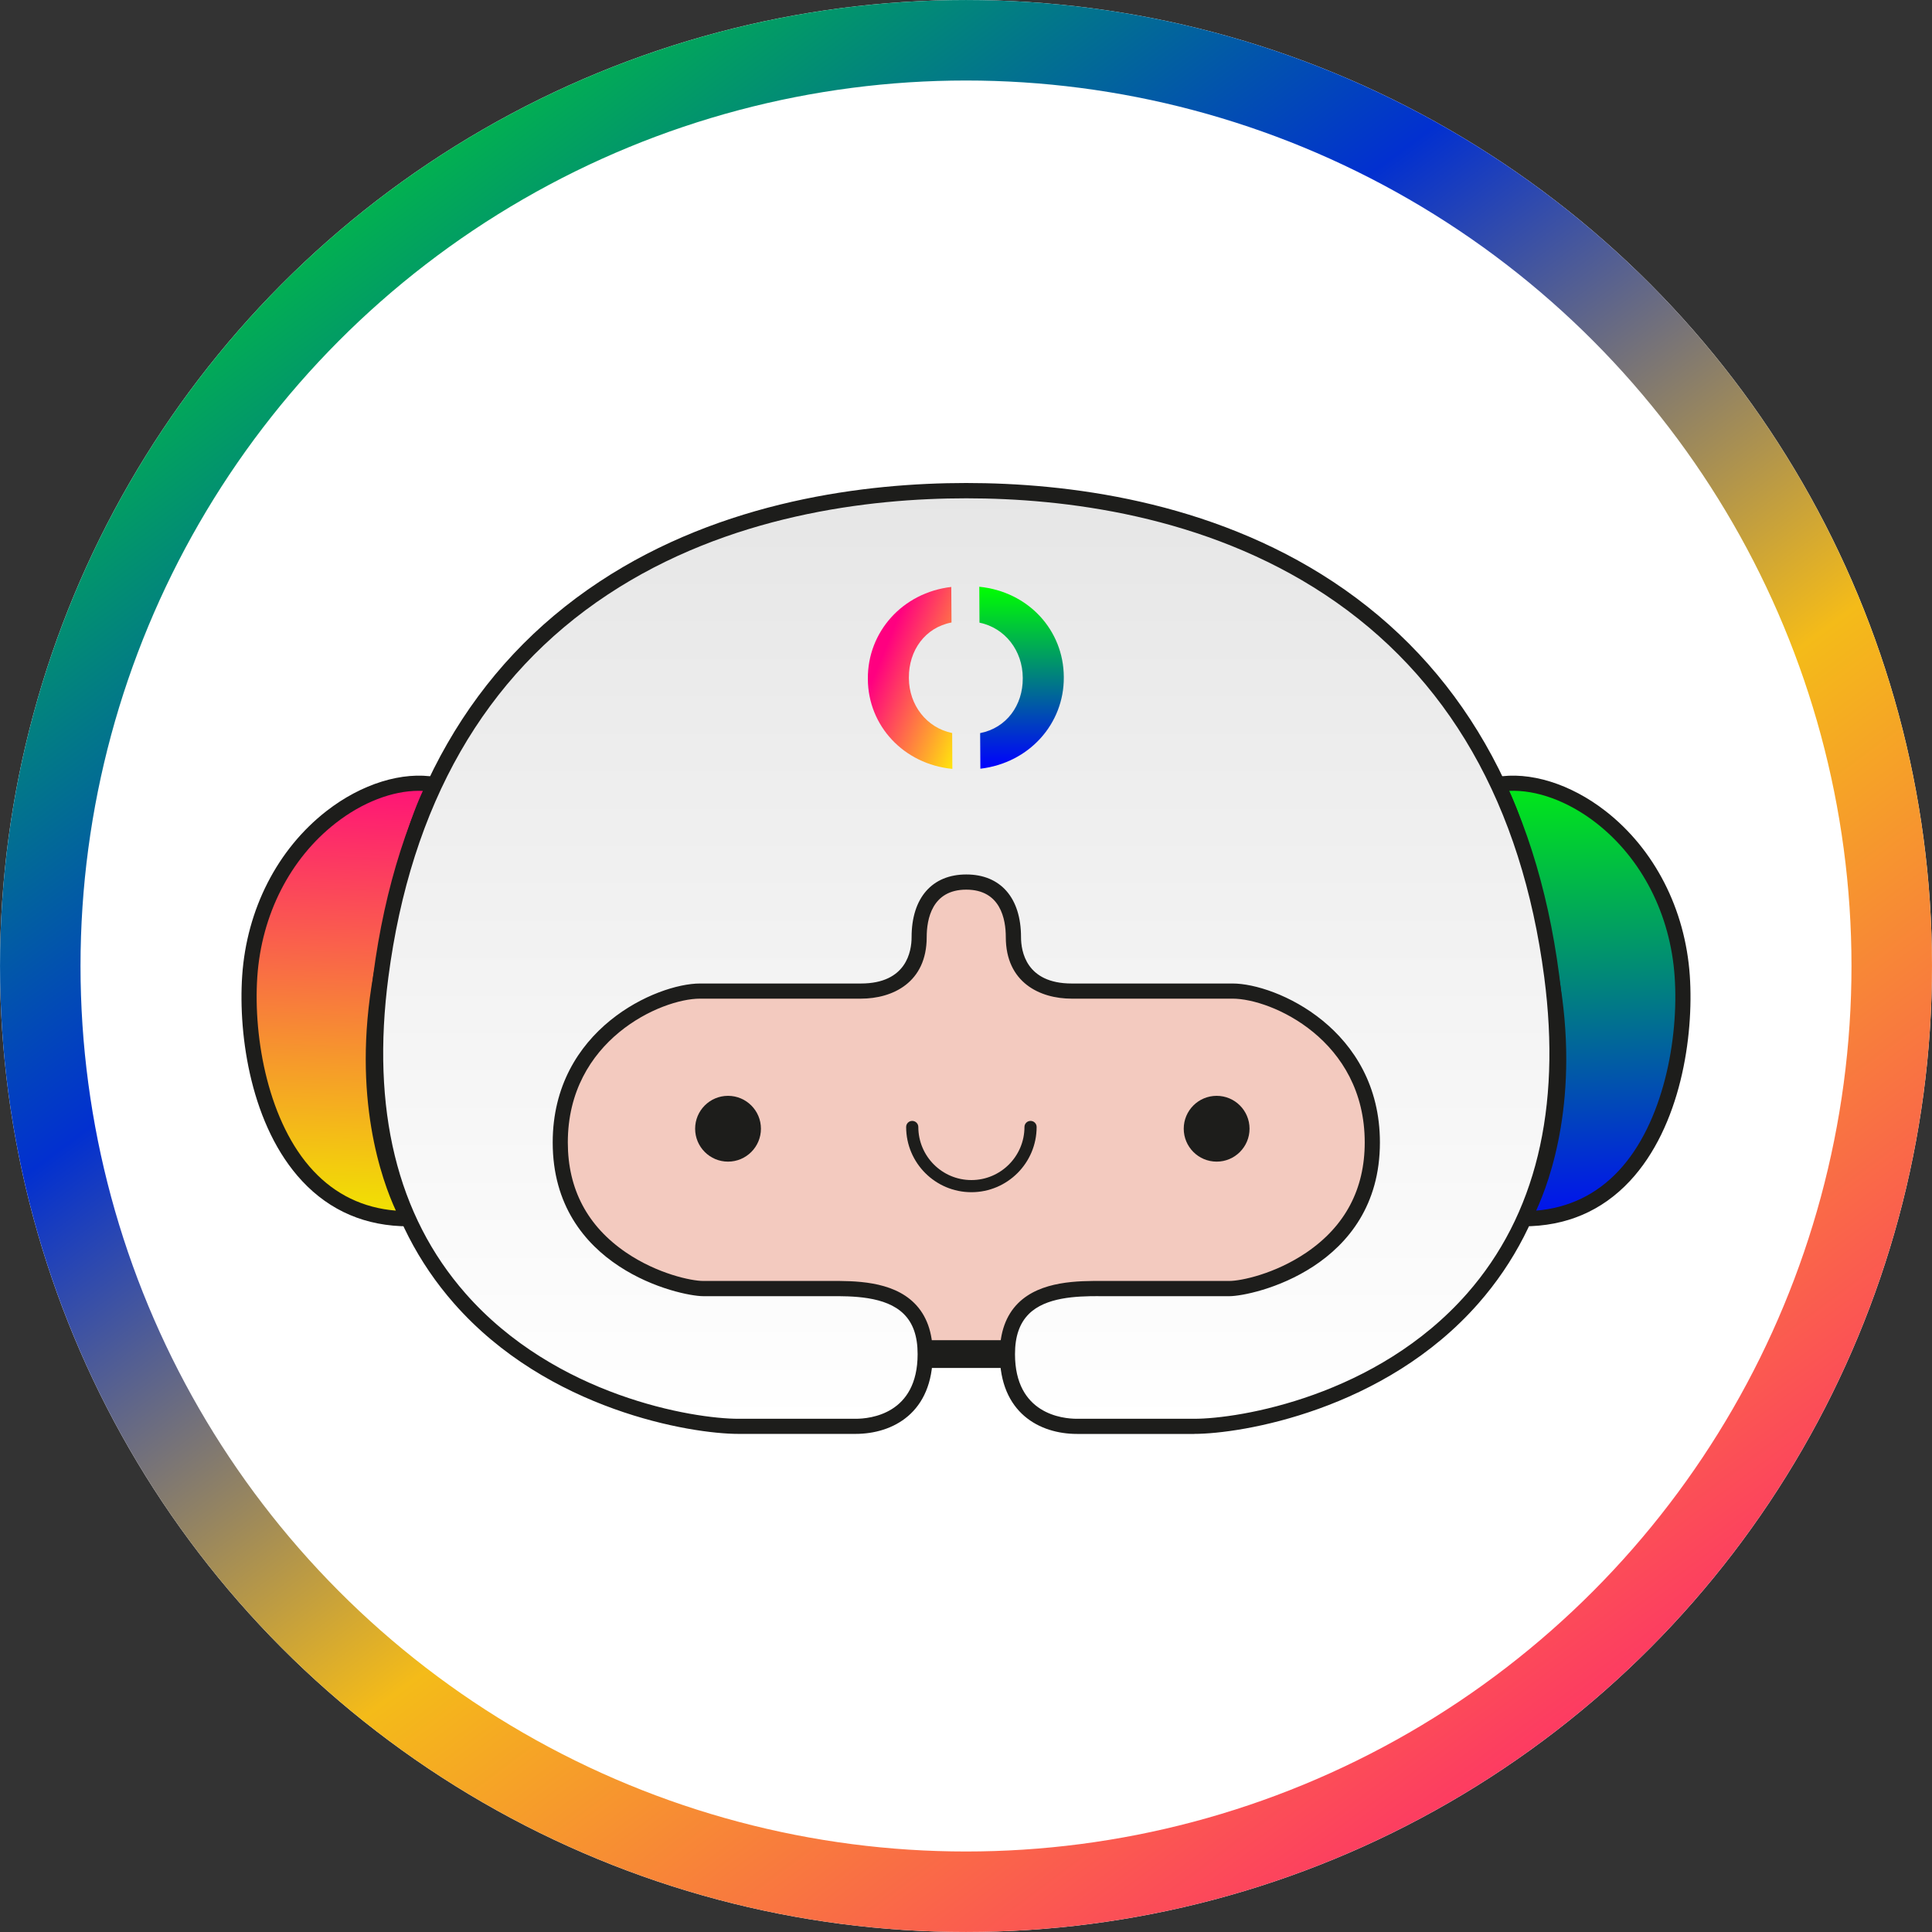 <svg width="50" height="50" viewBox="0 0 50 50" fill="none" xmlns="http://www.w3.org/2000/svg">
<rect x="0" y="0" width="50" height="50" fill="#333333" stroke="none"/>
<g clip-path="url(#clip0_354_12851)">
<circle cx="25" cy="25" r="25" fill="white"/>
<circle cx="25" cy="25" r="23.958" stroke="url(#paint0_linear_354_12851)" stroke-width="2.083"/>
<path d="M23.945 35.043H26.358H31.71L35.994 33.343L38.178 27.603L32.995 24.262H28.069L26.885 21.991H22.587L21.216 24.048L14.362 24.605L12.349 28.36L13.677 32.657L19.116 35.043H23.945Z" fill="#F3CABF" stroke="#1D1D1B" stroke-width="0.719" stroke-miterlimit="10"/>
<path d="M38.749 20.305C40.56 19.977 43.308 21.905 43.536 25.263C43.695 27.597 42.822 31.54 39.428 31.54C39.428 31.54 40.839 29.161 40.143 25.263C39.447 21.366 38.748 20.305 38.748 20.305H38.749Z" fill="url(#paint1_linear_354_12851)"/>
<path d="M39.428 31.737H39.083L39.258 31.44C39.272 31.418 40.623 29.07 39.95 25.299C39.275 21.514 38.592 20.424 38.584 20.413L38.425 20.166L38.714 20.112C39.583 19.955 40.644 20.283 41.551 20.99C42.82 21.978 43.615 23.531 43.732 25.25C43.839 26.822 43.496 29.156 42.18 30.566C41.454 31.343 40.528 31.737 39.428 31.737ZM39.056 20.468C39.301 20.987 39.82 22.335 40.337 25.23C40.902 28.394 40.113 30.559 39.755 31.331C40.599 31.26 41.318 30.914 41.893 30.298C43.045 29.065 43.45 26.888 43.34 25.278C43.231 23.669 42.491 22.22 41.31 21.299C40.584 20.734 39.764 20.435 39.056 20.468Z" fill="#1D1D1B"/>
<path d="M11.252 20.305C9.441 19.977 6.693 21.905 6.465 25.263C6.306 27.597 7.179 31.54 10.573 31.54C10.573 31.54 9.162 29.161 9.858 25.263C10.553 21.366 11.253 20.305 11.253 20.305H11.252Z" fill="url(#paint2_linear_354_12851)"/>
<path d="M10.918 31.737H10.572C9.472 31.737 8.546 31.343 7.82 30.566C6.504 29.157 6.161 26.822 6.268 25.25C6.385 23.531 7.18 21.978 8.449 20.99C9.357 20.283 10.418 19.955 11.286 20.112L11.579 20.166L11.415 20.413C11.403 20.433 10.723 21.529 10.05 25.299C9.375 29.081 10.727 31.418 10.742 31.44L10.918 31.737ZM10.836 20.466C10.155 20.466 9.379 20.763 8.69 21.3C7.509 22.22 6.769 23.669 6.659 25.279C6.55 26.89 6.955 29.067 8.107 30.299C8.682 30.915 9.4 31.262 10.245 31.331C9.887 30.559 9.098 28.395 9.663 25.231C10.18 22.335 10.699 20.988 10.944 20.469C10.908 20.467 10.872 20.466 10.836 20.466Z" fill="#1D1D1B"/>
<path d="M18.841 30.063C19.311 30.063 19.693 29.681 19.693 29.211C19.693 28.741 19.311 28.36 18.841 28.36C18.371 28.36 17.99 28.741 17.99 29.211C17.99 29.681 18.371 30.063 18.841 30.063Z" fill="#1D1D1B"/>
<path d="M31.487 30.063C31.957 30.063 32.338 29.681 32.338 29.211C32.338 28.741 31.957 28.36 31.487 28.36C31.017 28.36 30.635 28.741 30.635 29.211C30.635 29.681 31.017 30.063 31.487 30.063Z" fill="#1D1D1B"/>
<path d="M25.139 30.854C24.208 30.854 23.451 30.097 23.451 29.166C23.451 29.079 23.521 29.009 23.608 29.009C23.695 29.009 23.766 29.079 23.766 29.166C23.766 29.923 24.381 30.54 25.14 30.54C25.897 30.54 26.513 29.924 26.513 29.166C26.513 29.079 26.584 29.009 26.671 29.009C26.758 29.009 26.828 29.079 26.828 29.166C26.828 30.097 26.071 30.854 25.14 30.854H25.139Z" fill="#1D1D1B"/>
<path d="M40.16 25.264C38.85 15.239 31.15 12.697 25.009 12.697C18.868 12.697 11.168 15.239 9.858 25.263C8.548 35.289 17.148 36.912 19.114 36.912H22.145C22.915 36.912 23.947 36.511 23.947 35.043C23.947 33.265 22.253 33.347 21.352 33.347H18.201C17.517 33.347 14.503 32.553 14.503 29.566C14.503 26.822 17.004 25.649 18.12 25.649H22.284C22.953 25.649 23.791 25.338 23.791 24.252C23.791 23.457 24.149 22.827 25.011 22.827C25.873 22.827 26.231 23.457 26.231 24.252C26.231 25.338 27.068 25.649 27.738 25.649H31.902C33.017 25.649 35.519 26.823 35.519 29.566C35.519 32.553 32.505 33.347 31.821 33.347H28.67C27.769 33.347 26.075 33.265 26.075 35.043C26.075 36.512 27.107 36.912 27.877 36.912H30.908C32.874 36.912 41.474 35.289 40.164 25.263L40.16 25.264Z" fill="url(#paint3_linear_354_12851)"/>
<path d="M30.904 37.11H27.873C26.907 37.11 25.875 36.567 25.875 35.044C25.875 34.484 26.034 34.041 26.348 33.727C26.933 33.145 27.908 33.148 28.552 33.151H28.666H31.816C32.115 33.151 32.995 32.97 33.812 32.414C34.812 31.733 35.319 30.774 35.319 29.566C35.319 26.916 32.906 25.845 31.899 25.845H27.734C26.911 25.845 26.03 25.427 26.03 24.252C26.03 23.793 25.897 23.024 25.007 23.024C24.117 23.024 23.983 23.793 23.983 24.252C23.983 25.427 23.103 25.845 22.28 25.845H18.115C17.109 25.845 14.695 26.916 14.695 29.566C14.695 30.774 15.202 31.733 16.201 32.414C17.017 32.97 17.898 33.151 18.197 33.151H21.462C22.106 33.148 23.081 33.144 23.665 33.727C23.979 34.04 24.139 34.483 24.139 35.043C24.139 36.566 23.106 37.109 22.14 37.109H19.109C17.887 37.109 14.181 36.502 11.748 33.73C9.9 31.626 9.198 28.769 9.659 25.238C10.258 20.652 12.227 17.227 15.51 15.056C18.705 12.944 22.437 12.5 25.005 12.5C27.574 12.5 31.305 12.944 34.501 15.056C37.784 17.227 39.753 20.653 40.352 25.238C40.814 28.768 40.111 31.626 38.263 33.73C35.83 36.502 32.124 37.109 30.902 37.109L30.904 37.11ZM28.428 33.544C27.852 33.544 27.063 33.571 26.626 34.006C26.386 34.246 26.268 34.586 26.268 35.044C26.268 36.596 27.497 36.718 27.873 36.718H30.904C32.077 36.718 35.634 36.135 37.971 33.473C39.74 31.457 40.411 28.704 39.965 25.291C39.381 20.824 37.471 17.491 34.288 15.387C31.173 13.328 27.523 12.896 25.008 12.896C22.493 12.896 18.843 13.328 15.729 15.387C12.546 17.491 10.635 20.824 10.051 25.291C9.604 28.704 10.275 31.457 12.046 33.473C14.382 36.135 17.939 36.718 19.112 36.718H22.143C22.52 36.718 23.748 36.597 23.748 35.044C23.748 34.586 23.632 34.246 23.39 34.006C22.921 33.539 22.044 33.542 21.465 33.545H21.35H18.199C17.594 33.545 14.304 32.811 14.304 29.567C14.304 26.637 16.995 25.453 18.117 25.453H22.281C23.464 25.453 23.592 24.614 23.592 24.253C23.592 23.237 24.122 22.631 25.008 22.631C25.895 22.631 26.424 23.237 26.424 24.253C26.424 24.614 26.552 25.453 27.735 25.453H31.899C33.022 25.453 35.712 26.637 35.712 29.567C35.712 32.811 32.422 33.545 31.817 33.545H28.551C28.511 33.545 28.469 33.545 28.427 33.545L28.428 33.544Z" fill="#1D1D1B"/>
<path d="M25.349 16.114C26.015 16.252 26.465 16.842 26.469 17.538L26.469 17.556C26.473 18.246 26.054 18.838 25.366 18.973L25.372 19.894C26.641 19.744 27.538 18.727 27.531 17.532L27.531 17.515C27.524 16.307 26.614 15.312 25.344 15.185L25.349 16.114Z" fill="url(#paint4_linear_354_12851)"/>
<path d="M22.46 17.561L22.46 17.578C22.467 18.78 23.382 19.775 24.647 19.899L24.642 18.971C23.978 18.835 23.526 18.245 23.522 17.553L23.522 17.535C23.518 16.836 23.939 16.241 24.625 16.11L24.619 15.19C23.354 15.338 22.453 16.356 22.46 17.563" fill="url(#paint5_linear_354_12851)"/>
</g>
<defs>
<linearGradient id="paint0_linear_354_12851" x1="6.771" y1="3.125" x2="41.667" y2="50" gradientUnits="userSpaceOnUse">
<stop stop-color="#02CE33"/>
<stop offset="0.312" stop-color="#0230D0"/>
<stop offset="0.594" stop-color="#F4BB19"/>
<stop offset="1" stop-color="#FF1975"/>
</linearGradient>
<linearGradient id="paint1_linear_354_12851" x1="40.993" y1="20.245" x2="41.66" y2="31.578" gradientUnits="userSpaceOnUse">
<stop stop-color="#01E917"/>
<stop offset="1" stop-color="#010EF2"/>
</linearGradient>
<linearGradient id="paint2_linear_354_12851" x1="8.942" y1="20.131" x2="8.571" y2="31.538" gradientUnits="userSpaceOnUse">
<stop stop-color="#FF1079"/>
<stop offset="1" stop-color="#F1E500"/>
</linearGradient>
<linearGradient id="paint3_linear_354_12851" x1="25.011" y1="12.697" x2="25.011" y2="36.912" gradientUnits="userSpaceOnUse">
<stop stop-color="#E6E6E6"/>
<stop offset="1" stop-color="white"/>
</linearGradient>
<linearGradient id="paint4_linear_354_12851" x1="27.545" y1="19.881" x2="27.517" y2="15.172" gradientUnits="userSpaceOnUse">
<stop stop-color="#0000FF"/>
<stop offset="1" stop-color="#00FF00"/>
</linearGradient>
<linearGradient id="paint5_linear_354_12851" x1="22.392" y1="18.051" x2="25.255" y2="19.214" gradientUnits="userSpaceOnUse">
<stop stop-color="#FF0080"/>
<stop offset="1" stop-color="#FFFF00"/>
</linearGradient>
<clipPath id="clip0_354_12851">
<rect width="50" height="50" fill="white"/>
</clipPath>
</defs>
</svg>
